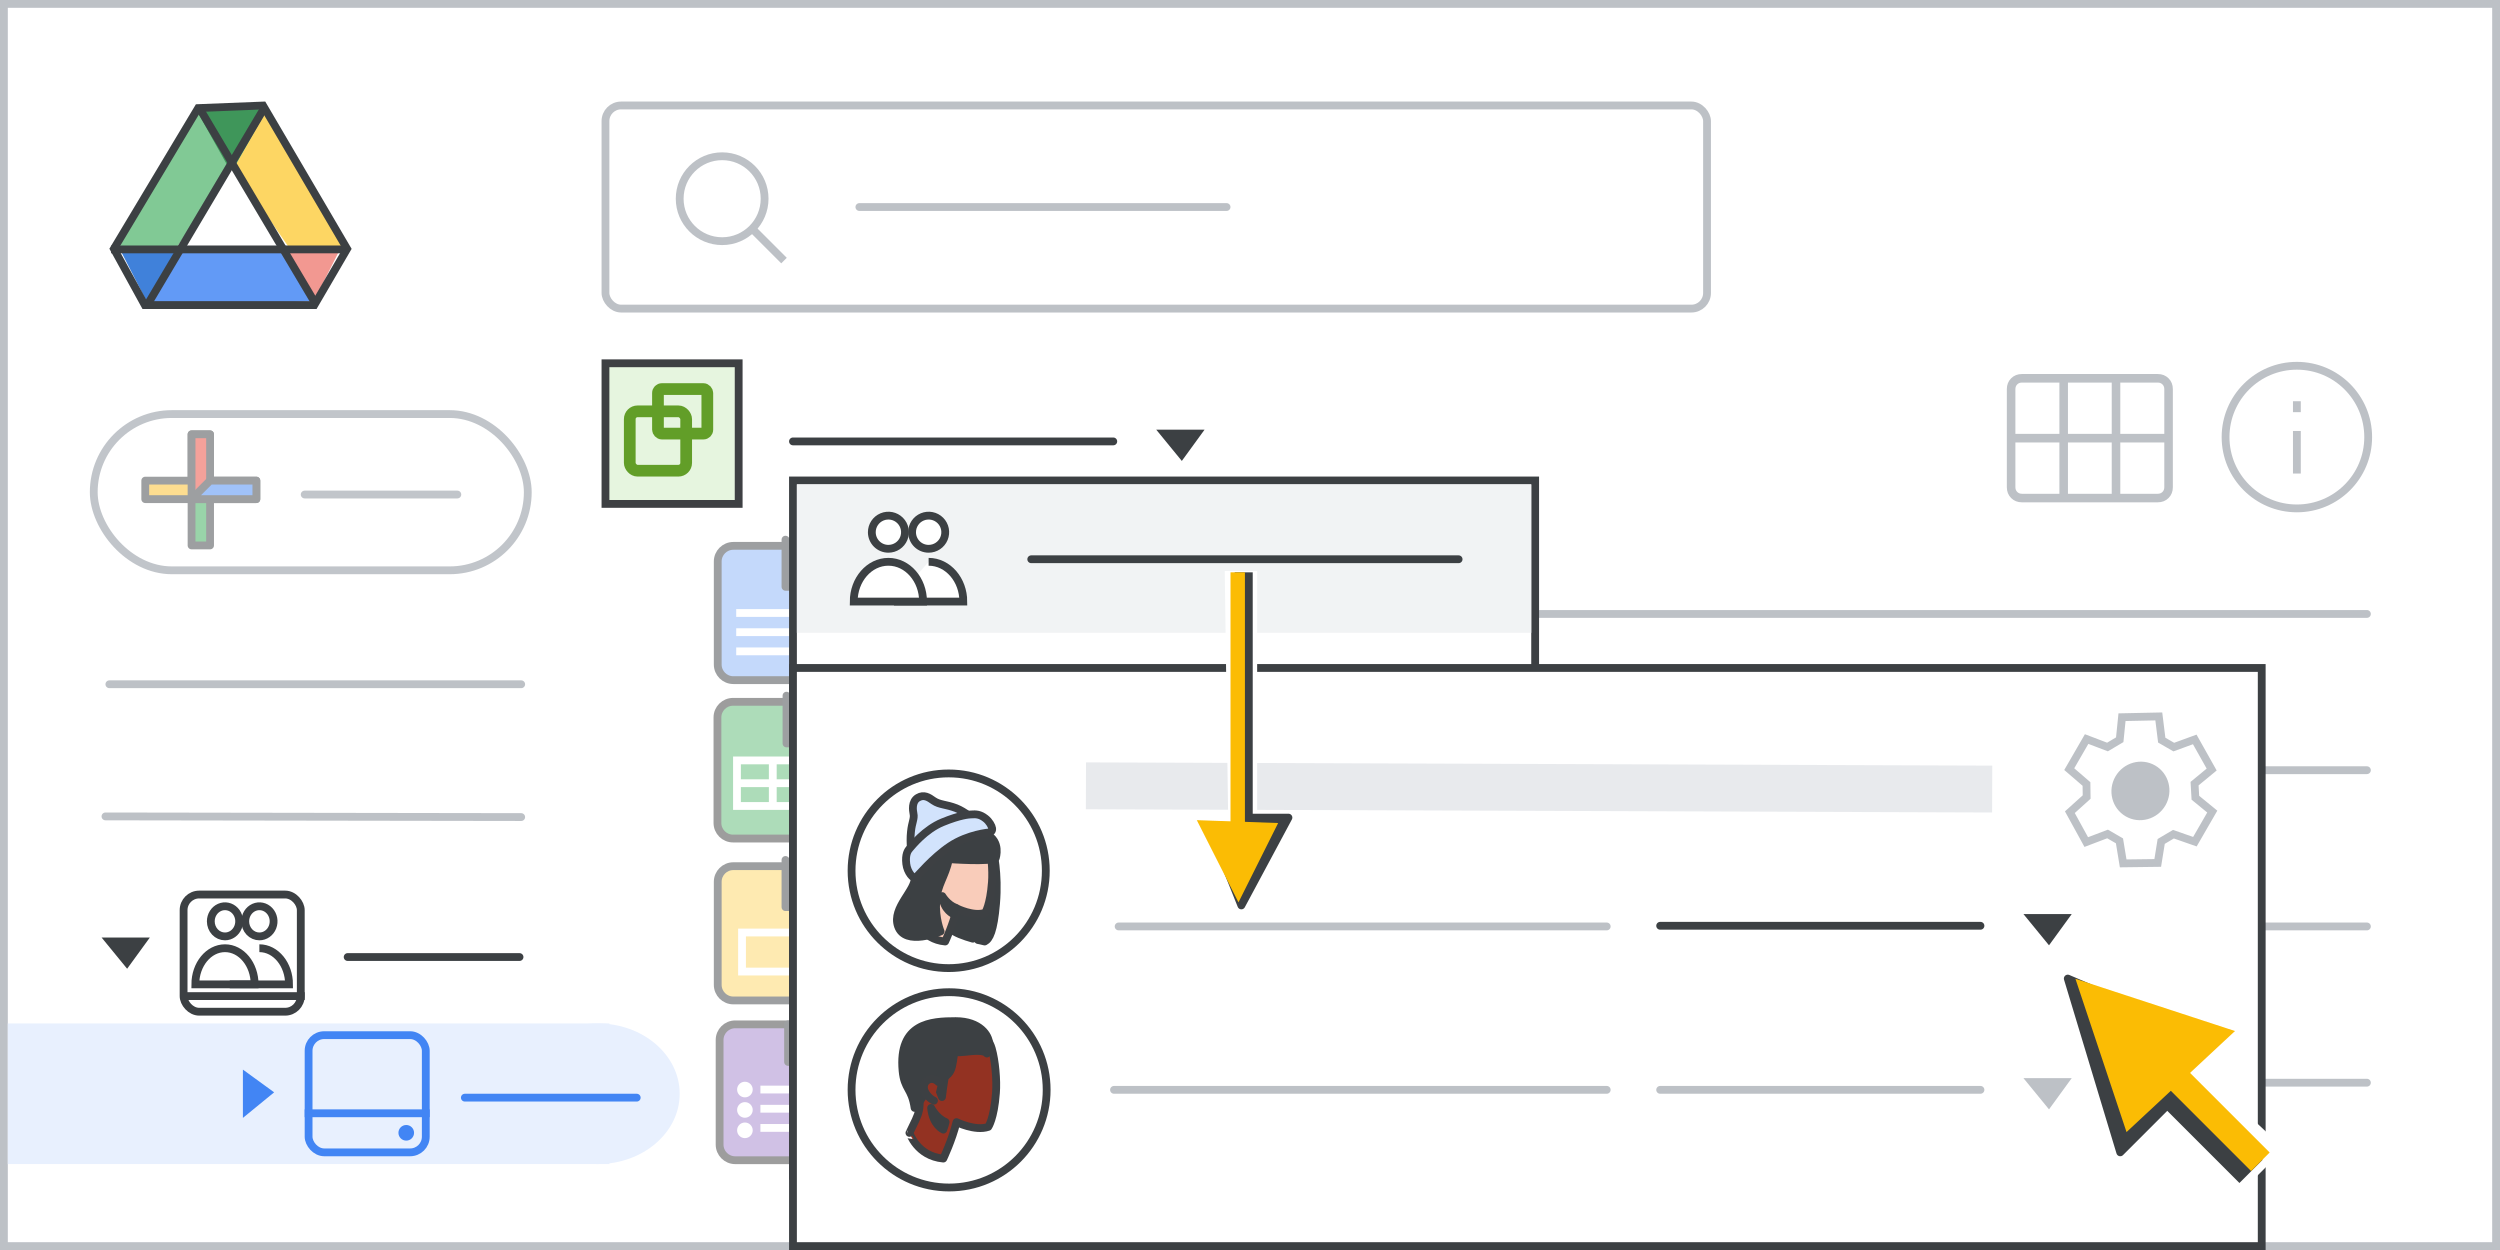 <?xml version="1.0" encoding="UTF-8"?>
<svg width="320px" height="160px" viewBox="0 0 320 160" version="1.1" xmlns="http://www.w3.org/2000/svg" xmlns:xlink="http://www.w3.org/1999/xlink">
    <rect x="0" y="0" width="320" height="160" fill="#333333" stroke="none"/>
    <title>team-drive-13</title>
    <g id="team-drive-13" stroke="none" stroke-width="1" fill="none" fill-rule="evenodd">
        <rect id="border/bg" stroke="#BDC1C6" fill="#FFFFFF" x="0.5" y="0.5" width="319" height="159"></rect>
        <g id="search" transform="translate(77, 13)" stroke="#BDC1C6">
            <rect id="Rectangle" fill="#FFFFFF" x="0.5" y="0.5" width="141" height="26" rx="2"></rect>
            <line x1="33" y1="13.5" x2="80" y2="13.5" id="Line-2" stroke-linecap="round" stroke-linejoin="round"></line>
            <g id="Group" transform="translate(10, 7)">
                <circle id="Oval" cx="5.435" cy="5.435" r="5.435"></circle>
                <line x1="9.706" y1="9.706" x2="13" y2="13" id="Line-6" stroke-linecap="square"></line>
            </g>
        </g>
        <g id="screen" transform="translate(1, 13)">
            <g id="Group-3" transform="translate(0, 118)" fill="#E8F0FE">
                <rect id="Rectangle" x="0" y="0" width="77" height="18"></rect>
                <ellipse id="Oval" cx="75.5" cy="9" rx="10.5" ry="9"></ellipse>
            </g>
            <g id="Group-44" transform="translate(13, 0)">
                <g id="Group-6" transform="translate(0, -0)">
                    <g id="Group-5" transform="translate(1.107, 0.964)">
                        <polygon id="Triangle-Copy" fill="#4081DA" transform="translate(4.152, 21.524) scale(1, -1) translate(-4.152, -21.524) " points="4.152 17.463 8.304 25.585 0 25.585"></polygon>
                        <polygon id="Triangle-Copy" fill="#F29891" transform="translate(24.798, 21.266) scale(-1, -1) translate(-24.798, -21.266) " points="24.517 17.96 28.401 24.372 21.195 24.572"></polygon>
                        <polygon id="Path-15" fill="#FDD663" points="19.098 0 14.946 7.31 21.304 17.869 29.615 17.77"></polygon>
                        <polygon id="Path-15" fill="#629AF6" transform="translate(15.12, 23.317) rotate(-240) translate(-15.12, -23.317) " points="11.228 14.064 7.617 20.634 14.508 32.569 22.623 31.775"></polygon>
                        <polygon id="Path-15" fill="#81C995" transform="translate(7.334, 8.934) scale(-1, 1) translate(-7.334, -8.934) " points="4.152 0 3.77510523e-13 7.31 6.358 17.869 14.668 17.77"></polygon>
                        <polygon id="Triangle" fill="#3F965A" transform="translate(14.531, 4.061) scale(1, -1) translate(-14.531, -4.061) " points="14.506 0 19.098 8.122 9.964 8.122"></polygon>
                        <polygon id="Triangle" fill="#FFFFFF" points="14.668 7.31 21.904 17.751 7.473 17.751"></polygon>
                    </g>
                    <path d="M19.671,0.508 C21.366,3.41 24.952,9.526 30.43,18.854 L26.234,26.049 L4.534,26.049 L0.576,18.847 L8.231,6.071 L8.533,5.565 L9.23,4.403 L11.366,0.836 Z" id="Triangle" stroke="#3C4043"></path>
                    <line x1="0.722" y1="18.924" x2="29.508" y2="18.924" id="Line-13" stroke="#3C4043" stroke-linecap="square"></line>
                </g>
                <line x1="5.151" y1="25.537" x2="19.543" y2="1.292" id="Line-14" stroke="#3C4043" stroke-linecap="square"></line>
                <line x1="11.793" y1="25.537" x2="26.186" y2="1.292" id="Line-14" stroke="#3C4043" stroke-linecap="square" transform="translate(18.99, 13.414) scale(-1, 1) translate(-18.99, -13.414) "></line>
            </g>
            <line x1="13" y1="74.585" x2="65.713" y2="74.585" id="Stroke-205-Copy-3" stroke="#BDC1C6" stroke-linecap="round" stroke-linejoin="round"></line>
            <line x1="12.5" y1="91.5" x2="65.713" y2="91.585" id="Stroke-205-Copy-2" stroke="#BDC1C6" stroke-linecap="round" stroke-linejoin="round"></line>
        </g>
        <line x1="113" y1="78.585" x2="302.965" y2="78.585" id="Stroke-205-Copy-3" stroke="#BDC1C6" stroke-linecap="round" stroke-linejoin="round"></line>
        <line x1="113" y1="98.585" x2="302.965" y2="98.585" id="Stroke-205-Copy-2" stroke="#BDC1C6" stroke-linecap="round" stroke-linejoin="round"></line>
        <line x1="113" y1="118.585" x2="302.965" y2="118.585" id="Stroke-205-Copy-3" stroke="#BDC1C6" stroke-linecap="round" stroke-linejoin="round"></line>
        <line x1="113" y1="138.585" x2="302.965" y2="138.585" id="Stroke-205-Copy-2" stroke="#BDC1C6" stroke-linecap="round" stroke-linejoin="round"></line>
        <g id="Logos/forms" opacity="0.5" transform="translate(92.11, 131.116)">
            <path d="M2,0 L8.763,0 L8.763,0 L14.079,4.812 L14.079,15.391 C14.079,16.496 13.183,17.391 12.079,17.391 L2,17.391 C0.895,17.391 1.43461255e-14,16.496 1.42108547e-14,15.391 L1.42108547e-14,2 C1.4075584e-14,0.895 0.895,2.02906125e-16 2,0 Z" id="Rectangle" stroke="#3C3C3C" fill="#A183CC"></path>
            <polygon id="Path-5" stroke="#3C4043" fill-opacity="0.784" fill="#55358A" stroke-linejoin="round" transform="translate(11.421, 2.406) rotate(-90) translate(-11.421, -2.406) " points="9.015 5.064 13.827 -0.252 9.015 -0.252"></polygon>
            <line x1="5.722" y1="10.803" x2="10.808" y2="10.803" id="Line-11" stroke="#FFFFFF" stroke-linecap="square"></line>
            <circle id="Oval" fill="#FFFFFF" cx="3.238" cy="8.347" r="1"></circle>
            <circle id="Oval" fill="#FFFFFF" cx="3.238" cy="10.956" r="1"></circle>
            <circle id="Oval" fill="#FFFFFF" cx="3.238" cy="13.565" r="1"></circle>
            <line x1="5.722" y1="8.347" x2="10.808" y2="8.347" id="Line-11" stroke="#FFFFFF" stroke-linecap="square"></line>
            <line x1="5.722" y1="13.258" x2="10.808" y2="13.258" id="Line-11" stroke="#FFFFFF" stroke-linecap="square"></line>
        </g>
        <g id="Logos/docs" opacity="0.5" transform="translate(91.87, 69.87)">
            <g id="Group-42">
                <path d="M2,0 L8.66,0 L8.66,0 L13.913,4.755 L13.913,15.187 C13.913,16.291 13.018,17.187 11.913,17.187 L2,17.187 C0.895,17.187 1.3527075e-16,16.291 0,15.187 L0,2 C-1.3527075e-16,0.895 0.895,2.02906125e-16 2,0 Z" id="Rectangle" stroke="#3C4043" fill="#8AB4F8"></path>
                <line x1="2.864" y1="11.049" x2="11.049" y2="11.049" id="Line-11" stroke="#FFFFFF" stroke-linecap="square"></line>
                <line x1="2.864" y1="8.593" x2="11.049" y2="8.593" id="Line-11" stroke="#FFFFFF" stroke-linecap="square"></line>
                <line x1="2.864" y1="13.504" x2="11.049" y2="13.504" id="Line-11" stroke="#FFFFFF" stroke-linecap="square"></line>
                <path d="M14.702,-0.082 L8.666,5.941 L8.666,-0.082 L14.702,-0.082 Z" id="Path-5" stroke="#3C4043" fill="#669DF6" stroke-linejoin="round" transform="translate(11.33, 2.577) rotate(-90) translate(-11.33, -2.577) "></path>
            </g>
        </g>
        <g id="Logos/slides" opacity="0.5" transform="translate(91.87, 110.87)">
            <g id="Group-42" stroke="#3C4043">
                <path d="M2,0 L8.66,0 L8.66,0 L13.913,4.755 L13.913,15.187 C13.913,16.291 13.018,17.187 11.913,17.187 L2,17.187 C0.895,17.187 1.3527075e-16,16.291 0,15.187 L0,2 C-1.3527075e-16,0.895 0.895,2.02906125e-16 2,0 Z" id="Rectangle" fill="#FDD663"></path>
                <path d="M14.702,-0.082 L8.666,5.941 L8.666,-0.082 L14.702,-0.082 Z" id="Path-5" fill="#FBC72E" stroke-linejoin="round" transform="translate(11.33, 2.577) rotate(-90) translate(-11.33, -2.577) "></path>
            </g>
            <rect id="Rectangle" stroke="#FFFFFF" x="3.109" y="8.491" width="7.696" height="4.999"></rect>
        </g>
        <g id="Logos/sheets" opacity="0.5" transform="translate(91.833, 89.833)">
            <g id="Group-42">
                <path d="M2,0 L8.818,0 L8.818,0 L14.167,4.842 L14.167,15.5 C14.167,16.605 13.271,17.5 12.167,17.5 L2,17.5 C0.895,17.5 1.3527075e-16,16.605 0,15.5 L0,2 C-1.3527075e-16,0.895 0.895,2.02906125e-16 2,0 Z" id="Rectangle" stroke="#3C3C3C" fill="#5BBA73"></path>
                <g id="Group" transform="translate(2.5, 7.5)" stroke="#FFFFFF">
                    <line x1="0.417" y1="2.917" x2="8.75" y2="2.917" id="Line-11" stroke-linecap="square"></line>
                    <rect id="Rectangle" x="0" y="0" width="9.167" height="5.833"></rect>
                    <line x1="4.583" y1="0.417" x2="4.583" y2="5.417" id="Line-12" stroke-linecap="square"></line>
                </g>
                <path d="M14.948,-0.074 L8.833,6.027 L8.833,-0.074 L14.948,-0.074 Z" id="Path-5" stroke="#3C4043" fill="#5BBA73" stroke-linejoin="round" transform="translate(11.536, 2.624) rotate(-90) translate(-11.536, -2.624) "></path>
            </g>
        </g>
        <line x1="44.5" y1="122.5" x2="66.5" y2="122.5" id="Stroke-205-Copy-2" stroke="#3C4043" stroke-linecap="round" stroke-linejoin="round"></line>
        <line x1="59.5" y1="140.5" x2="81.5" y2="140.5" id="Stroke-205-Copy-2" stroke="#4285F4" stroke-linecap="round" stroke-linejoin="round"></line>
        <polygon id="Path-4" fill="#3C4043" points="13 120 19.182 120 16.273 124"></polygon>
        <polygon id="Path-4" fill="#4285F4" transform="translate(33.091, 140) rotate(-90) translate(-33.091, -140) " points="30 138 36.182 138 33.273 142"></polygon>
        <g id="Shared-drives" transform="translate(23, 114)" stroke="#3C4043">
            <g id="Icons/users" transform="translate(2, 2)" fill-rule="nonzero">
                <path d="M3.799,3.86 C4.534,3.86 5.196,3.389 5.477,2.667 C5.757,1.946 5.601,1.115 5.081,0.564 C4.561,0.012 3.779,-0.152 3.101,0.148 C2.423,0.448 1.981,1.154 1.983,1.934 C1.983,2.446 2.175,2.936 2.515,3.297 C2.856,3.658 3.318,3.861 3.799,3.86 Z" id="Path" stroke-linecap="round" stroke-linejoin="round"></path>
                <path d="M8.206,3.86 C8.94,3.86 9.603,3.389 9.884,2.667 C10.164,1.946 10.008,1.115 9.488,0.564 C8.968,0.012 8.186,-0.152 7.508,0.148 C6.829,0.448 6.388,1.154 6.39,1.934 C6.39,2.446 6.581,2.936 6.922,3.297 C7.263,3.658 7.725,3.861 8.206,3.86 Z" id="Path" stroke-linecap="round" stroke-linejoin="round"></path>
                <path d="M8.206,5.372 C7.147,5.372 6.189,5.901 5.5,6.753 C4.824,7.589 4.407,8.736 4.407,10 C5.388,10 6.124,10 6.615,10 C7.811,10 9.607,10 12,10" id="Path" transform="translate(8.203, 7.686) scale(-1, 1) translate(-8.203, -7.686) "></path>
                <path d="M3.799,5.372 C1.701,5.372 0,7.447 0,10 L7.593,10 C7.593,7.447 5.892,5.372 3.799,5.372 Z" id="Path"></path>
            </g>
            <rect id="Rectangle" x="0.5" y="0.5" width="15" height="15" rx="2"></rect>
            <line x1="1.222" y1="13.5" x2="15.5" y2="13.5" id="Line-8" stroke-linecap="square"></line>
        </g>
        <rect id="Rectangle" stroke="#4285F4" x="39.5" y="132.5" width="15" height="15" rx="2"></rect>
        <circle id="Oval" fill="#4285F4" cx="52" cy="145" r="1"></circle>
        <line x1="39.5" y1="142.5" x2="54.5" y2="142.5" id="Line-7" stroke="#4285F4" stroke-linecap="square"></line>
        <g id="Group-22-Copy-3" transform="translate(77, 46)">
            <rect id="Rectangle" stroke="#3E4043" fill="#E6F5DF" x="0.5" y="0.5" width="17.05" height="18"></rect>
            <rect id="Rectangle" stroke="#629E28" stroke-width="1.5" x="3.61" y="6.65" width="7.22" height="7.6" rx="1"></rect>
            <rect id="Rectangle" stroke="#629E28" stroke-width="1.5" x="7.22" y="3.8" width="6.317" height="5.7" rx="0.5"></rect>
        </g>
        <line x1="101.5" y1="56.5" x2="142.5" y2="56.5" id="Stroke-205-Copy-3" stroke="#3C4043" stroke-linecap="round" stroke-linejoin="round"></line>
        <polygon id="Path-4" fill="#3C4043" points="148 55 154.182 55 151.273 59"></polygon>
        <g id="Icons/info-dark-grey" transform="translate(284.372, 46.319)" stroke="#BDC1C6">
            <line x1="9.628" y1="9.347" x2="9.628" y2="13.795" id="Line" stroke-linecap="square"></line>
            <line x1="9.628" y1="5.938" x2="9.628" y2="5.539" id="Line" stroke-linecap="square"></line>
            <circle id="Oval" cx="9.628" cy="9.628" r="9.128"></circle>
        </g>
        <g id="calendar_view_month_BASELINE_P900-(1)" transform="translate(257, 48)" fill="#BDC1C6" fill-rule="nonzero" stroke="#BDC1C6" stroke-width="0.25">
            <path d="M1.81,16.172 C1.287,16.172 0.855,16.001 0.513,15.659 C0.171,15.318 0,14.885 0,14.362 L0,1.81 C0,1.287 0.171,0.855 0.513,0.513 C0.855,0.171 1.287,0 1.81,0 L19.19,0 C19.713,0 20.145,0.171 20.487,0.513 C20.829,0.855 21,1.287 21,1.81 L21,14.362 C21,14.885 20.829,15.318 20.487,15.659 C20.145,16.001 19.713,16.172 19.19,16.172 L1.81,16.172 Z M0.845,7.664 C0.845,7.664 0.845,7.664 0.845,7.664 C0.845,7.664 0.845,7.664 0.845,7.664 L6.728,7.664 C6.728,7.664 6.728,7.664 6.728,7.664 C6.728,7.664 6.728,7.664 6.728,7.664 L6.728,0.845 C6.728,0.845 6.728,0.845 6.728,0.845 C6.728,0.845 6.728,0.845 6.728,0.845 L1.81,0.845 C1.529,0.845 1.297,0.935 1.116,1.116 C0.935,1.297 0.845,1.529 0.845,1.81 L0.845,7.664 Z M7.573,7.664 L13.427,7.664 C13.427,7.664 13.427,7.664 13.427,7.664 C13.427,7.664 13.427,7.664 13.427,7.664 L13.427,0.845 C13.427,0.845 13.427,0.845 13.427,0.845 C13.427,0.845 13.427,0.845 13.427,0.845 L7.573,0.845 C7.573,0.845 7.573,0.845 7.573,0.845 C7.573,0.845 7.573,0.845 7.573,0.845 L7.573,7.664 C7.573,7.664 7.573,7.664 7.573,7.664 C7.573,7.664 7.573,7.664 7.573,7.664 Z M14.272,7.664 L20.155,7.664 C20.155,7.664 20.155,7.664 20.155,7.664 C20.155,7.664 20.155,7.664 20.155,7.664 L20.155,1.81 C20.155,1.529 20.065,1.297 19.884,1.116 C19.703,0.935 19.471,0.845 19.19,0.845 L14.272,0.845 C14.272,0.845 14.272,0.845 14.272,0.845 C14.272,0.845 14.272,0.845 14.272,0.845 L14.272,7.664 C14.272,7.664 14.272,7.664 14.272,7.664 C14.272,7.664 14.272,7.664 14.272,7.664 Z M6.728,15.328 C6.728,15.328 6.728,15.328 6.728,15.328 C6.728,15.328 6.728,15.328 6.728,15.328 L6.728,8.509 C6.728,8.509 6.728,8.509 6.728,8.509 C6.728,8.509 6.728,8.509 6.728,8.509 L0.845,8.509 C0.845,8.509 0.845,8.509 0.845,8.509 C0.845,8.509 0.845,8.509 0.845,8.509 L0.845,14.362 C0.845,14.644 0.935,14.875 1.116,15.056 C1.297,15.237 1.529,15.328 1.81,15.328 L6.728,15.328 Z M7.573,15.328 L13.427,15.328 C13.427,15.328 13.427,15.328 13.427,15.328 C13.427,15.328 13.427,15.328 13.427,15.328 L13.427,8.509 C13.427,8.509 13.427,8.509 13.427,8.509 C13.427,8.509 13.427,8.509 13.427,8.509 L7.573,8.509 C7.573,8.509 7.573,8.509 7.573,8.509 C7.573,8.509 7.573,8.509 7.573,8.509 L7.573,15.328 C7.573,15.328 7.573,15.328 7.573,15.328 C7.573,15.328 7.573,15.328 7.573,15.328 Z M14.272,15.328 L19.19,15.328 C19.471,15.328 19.703,15.237 19.884,15.056 C20.065,14.875 20.155,14.644 20.155,14.362 L20.155,8.509 C20.155,8.509 20.155,8.509 20.155,8.509 C20.155,8.509 20.155,8.509 20.155,8.509 L14.272,8.509 C14.272,8.509 14.272,8.509 14.272,8.509 C14.272,8.509 14.272,8.509 14.272,8.509 L14.272,15.328 C14.272,15.328 14.272,15.328 14.272,15.328 C14.272,15.328 14.272,15.328 14.272,15.328 Z" id="Shape"></path>
        </g>
        <g id="Group-2" transform="translate(12, 53)">
            <rect id="Rectangle-Copy" stroke="#C1C5CA" fill="#FFFFFF" x="0" y="0" width="55.556" height="20" rx="10"></rect>
            <line x1="27" y1="10.3" x2="46.539" y2="10.3" id="Line-Copy-7" stroke="#C1C5CA" stroke-linecap="round"></line>
            <g id="UI/add-Copy" opacity="0.5" transform="translate(6.593, 2.593)" stroke="#3C4043" stroke-linejoin="round">
                <g id="Group" transform="translate(0, 0)">
                    <g id="Rectangle-2" transform="translate(5.926, 0)" fill="#34A953">
                        <rect id="Rectangle" x="0" y="0" width="2.37" height="14.222"></rect>
                    </g>
                    <rect id="Rectangle" fill="#FBBC22" transform="translate(7.111, 7.111) rotate(90) translate(-7.111, -7.111) " x="5.926" y="1.77635684e-15" width="2.37" height="14.222"></rect>
                    <polygon id="Rectangle" fill="#EA4336" points="5.926 0 8.296 0 8.296 7.111 5.926 8.296"></polygon>
                    <polygon id="Rectangle" fill="#4185F4" transform="translate(10.074, 7.111) rotate(90) translate(-10.074, -7.111) " points="8.889 2.963 11.259 2.963 11.259 11.259 8.889 8.889"></polygon>
                </g>
            </g>
        </g>
        <g id="popup" transform="translate(101, 61)">
            <rect id="Rectangle" stroke="#3C4043" fill="#FFFFFF" x="0.5" y="0.5" width="95" height="89"></rect>
            <rect id="Rectangle" fill="#F1F3F4" x="1" y="1" width="94" height="19"></rect>
            <line x1="31" y1="10.585" x2="85.702" y2="10.585" id="Stroke-205-Copy-2" stroke="#3C4043" stroke-linecap="round" stroke-linejoin="round"></line>
            <polyline id="Stroke-205-Copy-2" stroke="#3C4043" opacity="0.5" stroke-linecap="round" stroke-linejoin="round" points="27 25.585 46.75 25.585 81.702 25.585"></polyline>
            <g id="Icons/users" transform="translate(8.275, 5)" fill="#FFFFFF" fill-rule="nonzero" stroke="#3C4043">
                <path d="M4.441,4.245 C5.3,4.245 6.075,3.728 6.403,2.934 C6.731,2.14 6.548,1.227 5.94,0.62 C5.332,0.013 4.418,-0.167 3.625,0.163 C2.832,0.493 2.316,1.269 2.318,2.128 C2.318,2.69 2.542,3.23 2.941,3.627 C3.339,4.024 3.879,4.247 4.441,4.245 Z" id="Path" stroke-linecap="round" stroke-linejoin="round"></path>
                <path d="M9.593,4.245 C10.452,4.245 11.227,3.728 11.555,2.934 C11.883,2.14 11.701,1.227 11.093,0.62 C10.484,0.013 9.571,-0.167 8.777,0.163 C7.984,0.493 7.469,1.269 7.471,2.128 C7.471,2.69 7.694,3.23 8.093,3.627 C8.491,4.024 9.031,4.247 9.593,4.245 Z" id="Path" stroke-linecap="round" stroke-linejoin="round"></path>
                <path d="M9.593,5.91 C8.355,5.91 7.236,6.491 6.43,7.428 C5.64,8.348 5.152,9.609 5.152,11 C6.299,11 7.16,11 7.733,11 C9.133,11 11.231,11 14.029,11" id="Path" transform="translate(9.591, 8.455) scale(-1, 1) translate(-9.591, -8.455) "></path>
                <path d="M4.441,5.91 C1.989,5.91 1.77635684e-15,8.192 1.77635684e-15,11 L8.877,11 C8.877,8.192 6.888,5.91 4.441,5.91 Z" id="Path"></path>
            </g>
        </g>
        <g id="popup-copy" transform="translate(101, 85)">
            <rect id="Rectangle" stroke="#3C4043" fill="#FFFFFF" x="0.5" y="0.5" width="188" height="74"></rect>
            <line x1="38" y1="15.585" x2="154" y2="16" id="Stroke-205-Copy-2" stroke="#E8EAED" stroke-width="6" stroke-linejoin="round"></line>
            <g id="Icons/settings-dark-grey" transform="translate(160.366, 3.424)">
                <g id="gear" transform="translate(12.685, 12.685) rotate(-60) translate(-12.685, -12.685) translate(3.399, 3.399)">
                    <polygon id="Path-4" stroke="#BDC1C6" points="11.896 2.823 11.443 0 6.995 0 6.452 2.86 5.016 3.714 2.261 2.823 0 6.553 2.261 8.396 2.261 10.156 0 12.01 2.261 15.812 4.865 14.82 6.452 15.711 6.995 18.571 11.443 18.571 11.896 15.812 13.408 14.82 16.065 15.812 18.321 12.01 16.13 10.177 16.13 8.396 18.571 6.553 16.13 2.525 13.484 3.714"></polygon>
                    <ellipse id="Oval" fill="#BDC1C6" cx="9.136" cy="9.286" rx="3.762" ry="3.696"></ellipse>
                </g>
            </g>
            <line x1="42.185" y1="33.585" x2="104.66" y2="33.585" id="Stroke-205-Copy-3" stroke="#BDC1C6" stroke-linecap="round" stroke-linejoin="round"></line>
            <g id="People/profile7" transform="translate(8, 42)">
                <g id="Group-22" fill="#FFFFFF" stroke="#3C4043">
                    <ellipse id="Oval" cx="12.486" cy="12.5" rx="12.486" ry="12.5"></ellipse>
                </g>
                <g id="Group-17" transform="translate(6.481, 3.704)">
                    <path d="M5.262,17.593 C5.262,17.593 6.396,15.215 6.951,12.927 C6.951,12.927 9.33,14.105 11.02,13.539 C11.02,13.539 11.754,12.497 11.999,9.213 C12.132,7.56 11.91,5.046 11.465,3.506 C10.976,1.762 9.308,0.585 6.573,1.015 C2.86,1.581 1.148,3.665 1.838,7.266 C2.638,11.546 2.216,11.546 0.926,14.309 C0.948,14.286 1.86,17.276 5.262,17.593" id="Fill-1" fill="#933222"></path>
                    <path d="M5.262,17.593 C5.262,17.593 6.396,15.215 6.951,12.927 C6.951,12.927 9.33,14.105 11.02,13.539 C11.02,13.539 11.754,12.497 11.999,9.213 C12.132,7.56 11.91,5.046 11.465,3.506 C10.976,1.762 9.308,0.585 6.573,1.015 C2.86,1.581 1.148,3.665 1.838,7.266 C2.638,11.546 2.216,11.546 0.926,14.309 C0.948,14.286 1.86,17.276 5.262,17.593 Z" id="Stroke-3" stroke="#3D4043" stroke-linecap="round" stroke-linejoin="round"></path>
                    <path d="M5.266,13.889 C5.266,13.889 3.905,13.311 3.704,11.111 C3.704,11.111 4.373,12.422 5.556,12.911 C5.556,12.911 5.489,13.156 5.444,13.356 C5.355,13.578 5.266,13.889 5.266,13.889" id="Fill-5" fill="#3C4043"></path>
                    <path d="M5.266,13.889 C5.266,13.889 3.905,13.311 3.704,11.111 C3.704,11.111 4.373,12.422 5.556,12.911 C5.556,12.911 5.489,13.156 5.444,13.356 C5.355,13.578 5.266,13.889 5.266,13.889 Z" id="Stroke-7" stroke="#3C4043" stroke-linecap="round" stroke-linejoin="round"></path>
                    <path d="M1.589,11.111 C1.589,11.111 2.704,9.791 2.927,9.143 C3.105,8.687 3.819,8.304 4.198,8.16 C4.332,8.111 4.466,8.16 4.51,8.304 C4.689,8.687 5.001,9.431 5.09,9.719 C5.09,9.719 5.358,7.511 5.469,7.224 C5.581,6.936 6.16,6.791 6.383,5.784 C6.606,4.776 6.651,3.984 6.651,3.984 C6.651,3.984 7.052,4.032 8.056,3.936 C9.037,3.816 10.487,3.672 10.844,4.152 C10.844,4.152 11.111,3.648 11.111,2.808 C11.111,1.872 9.992,0 6.847,0 C3.703,0 -0.507,0.24 0.05,6.36 C0.269,8.759 1.21,8.52 1.589,11.111" id="Fill-9" fill="#3C4043"></path>
                    <path d="M1.589,11.111 C1.589,11.111 2.704,9.791 2.927,9.143 C3.105,8.687 3.819,8.304 4.198,8.16 C4.332,8.111 4.466,8.16 4.51,8.304 C4.689,8.687 5.001,9.431 5.09,9.719 C5.09,9.719 5.358,7.511 5.469,7.224 C5.581,6.936 6.16,6.791 6.383,5.784 C6.606,4.776 6.651,3.984 6.651,3.984 C6.651,3.984 7.052,4.032 8.056,3.936 C9.037,3.816 10.487,3.672 10.844,4.152 C10.844,4.152 11.111,3.648 11.111,2.808 C11.111,1.872 9.992,0 6.847,0 C3.703,0 -0.507,0.24 0.05,6.36 C0.269,8.759 1.21,8.52 1.589,11.111 Z" id="Stroke-11" stroke="#3C4043" stroke-linecap="round" stroke-linejoin="round"></path>
                    <g id="Group-16" transform="translate(2.778, 7.407)">
                        <path d="M1.852,0.393 C1.852,0.393 1.45,-0.064 0.888,0.008 C0.326,0.08 -0.048,0.586 0.005,1.14 C0.032,1.694 0.621,2.465 1.29,2.778" id="Fill-13" fill="#933222"></path>
                        <path d="M1.852,0.393 C1.852,0.393 1.45,-0.064 0.888,0.008 C0.326,0.08 -0.048,0.586 0.005,1.14 C0.032,1.694 0.621,2.465 1.29,2.778" id="Stroke-15" stroke="#3D4043" stroke-linecap="round" stroke-linejoin="round"></path>
                    </g>
                </g>
            </g>
            <g id="People/profile5" transform="translate(8, 14)">
                <g id="Group-22-Copy-6" transform="translate(-0, 0)" fill="#FFFFFF" stroke="#3C4043">
                    <ellipse id="Oval" cx="12.431" cy="12.459" rx="12.431" ry="12.459"></ellipse>
                </g>
                <g id="Group-27" transform="translate(5.807, 2.907)">
                    <path d="M12.307,6.977 C12.307,6.977 13.024,9.826 12.685,13.772 C12.387,17.275 11.849,18.309 11.231,18.605 C11.231,18.605 10.893,18.541 10.375,18.415 C10.654,17.866 10.614,17.212 10.614,17.212 C10.614,17.212 10.295,17.803 9.717,18.246 C8.662,17.95 7.327,17.486 6.769,16.916 C5.773,15.903 7.008,12.675 7.327,11.282 C7.765,9.34 7.924,7.104 7.924,7.104 L12.307,6.977 Z" id="Fill-1" fill="#3C4043"></path>
                    <path d="M12.307,6.977 C12.307,6.977 13.024,9.826 12.685,13.772 C12.387,17.275 11.849,18.309 11.231,18.605 C11.231,18.605 10.893,18.541 10.375,18.415 C10.654,17.866 10.614,17.212 10.614,17.212 C10.614,17.212 10.295,17.803 9.717,18.246 C8.662,17.95 7.327,17.486 6.769,16.916 C5.773,15.903 7.008,12.675 7.327,11.282 C7.765,9.34 7.924,7.104 7.924,7.104 L12.307,6.977 Z" id="Stroke-3" stroke="#3C4043" stroke-linecap="round" stroke-linejoin="round"></path>
                    <path d="M6.175,18.605 C6.175,18.605 7.183,16.448 7.677,14.373 C7.677,14.373 9.791,15.441 11.292,14.928 C11.292,14.928 11.944,13.983 12.161,11.005 C12.28,9.505 12.082,7.225 11.687,5.829 C11.253,4.247 9.771,3.179 7.341,3.569 C4.042,4.083 2.521,5.972 3.133,9.238 C3.844,13.12 3.469,13.12 2.323,15.626 C2.343,15.626 3.153,18.338 6.175,18.605" id="Fill-5" fill="#F9CCBA"></path>
                    <path d="M6.175,18.605 C6.175,18.605 7.183,16.448 7.677,14.373 C7.677,14.373 9.791,15.441 11.292,14.928 C11.292,14.928 11.944,13.983 12.161,11.005 C12.28,9.505 12.082,7.225 11.687,5.829 C11.253,4.247 9.771,3.179 7.341,3.569 C4.042,4.083 2.521,5.972 3.133,9.238 C3.844,13.12 3.469,13.12 2.323,15.626 C2.343,15.626 3.153,18.338 6.175,18.605 Z" id="Stroke-7" stroke="#3D4043" stroke-linecap="round" stroke-linejoin="round"></path>
                    <path d="M5.807,9.631 C5.807,9.631 5.43,9.248 4.901,9.309 C4.372,9.369 4.02,9.793 4.07,10.257 C4.095,10.72 4.649,11.366 5.279,11.628" id="Stroke-9" stroke="#3C4043" stroke-linecap="round" stroke-linejoin="round"></path>
                    <path d="M7.277,15.116 C7.277,15.116 5.996,14.633 5.807,12.791 C5.807,12.791 6.437,13.888 7.55,14.298 C7.55,14.298 7.487,14.502 7.445,14.67 C7.361,14.874 7.277,15.116 7.277,15.116" id="Fill-11" fill="#3C4043"></path>
                    <path d="M7.277,15.116 C7.277,15.116 5.996,14.633 5.807,12.791 C5.807,12.791 6.437,13.888 7.55,14.298 C7.55,14.298 7.487,14.502 7.445,14.67 C7.361,14.874 7.277,15.116 7.277,15.116 Z" id="Stroke-13" stroke="#3C4043" stroke-linecap="round" stroke-linejoin="round"></path>
                    <path d="M5.589,17.319 C5.589,17.319 4.88,15.659 5.022,13.48 C5.163,11.301 6.157,10.388 6.664,8.064 C6.664,8.064 12.059,8.458 12.647,7.919 C12.647,7.919 13.357,5.802 11.45,4.868 C11.45,4.868 8.834,1.34 4.231,3.748 C2.669,4.557 1.858,6.342 2.284,10.305 C2.466,12.028 -0.677,14.269 0.134,16.635 C1.047,19.291 5.589,17.319 5.589,17.319" id="Fill-15" fill="#3C4043"></path>
                    <path d="M5.589,17.319 C5.589,17.319 4.88,15.659 5.022,13.48 C5.163,11.301 6.157,10.388 6.664,8.064 C6.664,8.064 12.059,8.458 12.647,7.919 C12.647,7.919 13.357,5.802 11.45,4.868 C11.45,4.868 8.834,1.34 4.231,3.748 C2.669,4.557 1.858,6.342 2.284,10.305 C2.466,12.028 -0.677,14.269 0.134,16.635 C1.047,19.291 5.589,17.319 5.589,17.319 Z" id="Stroke-17" stroke="#3C4043" stroke-linecap="round" stroke-linejoin="round"></path>
                    <path d="M1.896,7.558 C1.896,7.558 1.633,6.033 1.795,4.57 C1.916,3.334 2.261,2.88 2.119,2.241 C2.038,1.829 1.856,0.696 2.686,0.201 C3.456,-0.252 4.063,0.139 4.691,0.593 C5.481,1.129 6.251,1.026 7.588,1.541 C8.641,1.953 10.039,3.066 9.856,3.128 C9.37,3.272 7.487,3.684 5.603,4.735 C3.76,5.765 1.896,7.558 1.896,7.558" id="Fill-19" fill="#D2E3FC"></path>
                    <path d="M1.896,7.558 C1.896,7.558 1.633,6.033 1.795,4.57 C1.916,3.334 2.261,2.88 2.119,2.241 C2.038,1.829 1.856,0.696 2.686,0.201 C3.456,-0.252 4.063,0.139 4.691,0.593 C5.481,1.129 6.251,1.026 7.588,1.541 C8.641,1.953 10.039,3.066 9.856,3.128 C9.37,3.272 7.487,3.684 5.603,4.735 C3.76,5.765 1.896,7.558 1.896,7.558 Z" id="Stroke-21" stroke="#3D4043" stroke-linecap="round" stroke-linejoin="round"></path>
                    <path d="M11.332,2.853 C11.834,3.237 12.147,3.834 12.189,4.132 C12.252,4.579 11.834,4.643 11.834,4.643 C11.834,4.643 9.117,4.856 6.818,6.39 C4.519,7.924 2.659,10.247 2.387,10.439 C2.115,10.63 1.321,9.757 1.196,8.67 C1.049,7.434 1.405,6.944 1.655,6.667 C1.906,6.39 3.557,4.281 5.835,3.343 C8.114,2.406 9.263,2.342 9.493,2.342 C10.099,2.299 10.622,2.299 11.332,2.853" id="Fill-23" fill="#D2E3FC"></path>
                    <path d="M11.332,2.853 C11.834,3.237 12.147,3.834 12.189,4.132 C12.252,4.579 11.834,4.643 11.834,4.643 C11.834,4.643 9.117,4.856 6.818,6.39 C4.519,7.924 2.659,10.247 2.387,10.439 C2.115,10.63 1.321,9.757 1.196,8.67 C1.049,7.434 1.405,6.944 1.655,6.667 C1.906,6.39 3.557,4.281 5.835,3.343 C8.114,2.406 9.263,2.342 9.493,2.342 C10.099,2.299 10.622,2.299 11.332,2.853 Z" id="Stroke-25" stroke="#3D4043" stroke-linecap="round" stroke-linejoin="round"></path>
                </g>
            </g>
            <line x1="41.593" y1="54.5" x2="104.66" y2="54.5" id="Stroke-205-Copy-2" stroke="#BDC1C6" stroke-linecap="round" stroke-linejoin="round"></line>
        </g>
        <g id="UI/arrow" transform="translate(253.722, 114.722)" fill-rule="nonzero">
            <g id="Group-5" fill="#FFFFFF" transform="translate(0.456, 0.456)">
                <g id="Group" transform="translate(21.867, 21.867) rotate(-45) translate(-21.867, -21.867) translate(9.57, 3.239)">
                    <g id="Group-3" transform="translate(-0, 0)">
                        <polygon id="Triangle" stroke="#FFFFFF" stroke-linejoin="round" points="12.549 0 20.688 21.321 15.601 16.702 12.21 24.52 0 24.52"></polygon>
                        <polygon id="Triangle" points="13.061 0.495 24.593 24.024 3.139 23.218"></polygon>
                    </g>
                    <g id="Group-2" transform="translate(7.585, 22.774)">
                        <polygon id="Rectangle" points="0.542 0.089 8.733 0 9.195 14.481 9.56135456e-14 14.481"></polygon>
                    </g>
                </g>
            </g>
            <g id="Group-5-2" transform="translate(2.944, 2.944)">
                <g id="Group-5" transform="translate(0.245, 0.245)">
                    <g id="Group" transform="translate(19.589, 19.589) rotate(-45) translate(-19.589, -19.589) translate(8.905, 2.57)">
                        <polygon id="Triangle" stroke="#3C4043" fill="#3C4043" stroke-linejoin="round" points="10.98 0 18.103 17.806 13.651 13.948 10.684 20.477 0 20.477"></polygon>
                        <g id="Group-2" transform="translate(8.013, 18.33)">
                            <polygon id="Rectangle" fill="#3C4043" points="2.06657323e-11 1.588 3.739 1.51 4.197 15.708 -1.31212108e-12 15.708"></polygon>
                            <rect id="Rectangle" fill="#FBBC04" x="2.137" y="9.54269879e-14" width="3.358" height="15.684"></rect>
                        </g>
                        <polygon id="Triangle" fill="#FBBC04" points="11.653 0.713 21.367 19.883 2.404 19.211"></polygon>
                    </g>
                </g>
            </g>
        </g>
        <line x1="212.5" y1="118.5" x2="253.5" y2="118.5" id="Stroke-205-Copy-3" stroke="#3C4043" stroke-linecap="round" stroke-linejoin="round"></line>
        <polygon id="Path-4" fill="#3C4043" points="259 117 265.182 117 262.273 121"></polygon>
        <line x1="212.5" y1="139.5" x2="253.5" y2="139.5" id="Stroke-205-Copy-3" stroke="#BDC1C6" stroke-linecap="round" stroke-linejoin="round"></line>
        <polygon id="Path-4" fill="#BDC1C6" points="259 138 265.182 138 262.273 142"></polygon>
        <g id="UI/arrow-long" transform="translate(130.243, 66.39)" fill-rule="nonzero">
            <g id="white-bg" transform="translate(28.585, 28.585) rotate(-135) translate(-28.585, -28.585) translate(8.372, 8.372)" fill="#FFFFFF">
                <g id="Group" transform="translate(20.213, 20.213) rotate(-45) translate(-20.213, -20.213) translate(13.518, -1.678)">
                    <polygon id="Rectangle" points="4.608 11.254 8.302 11.065 8.529 27.198 8.755 43.781 4.608 43.781"></polygon>
                    <polygon id="Triangle" stroke="#FFFFFF" stroke-linejoin="round" points="6.44 3.92888336e-14 10.346 9.351 7.905 7.325 5.86 12.353 0 12.353"></polygon>
                    <polygon id="Triangle" points="6.809 0.374 13.389 12.441 2.989 12.088"></polygon>
                </g>
            </g>
            <g id="cursor" transform="translate(28.813, 28.186) rotate(-135) translate(-28.813, -28.186) translate(9.591, 8.964)">
                <g id="Group" transform="translate(19.222, 19.222) rotate(-45) translate(-19.222, -19.222) translate(13.357, -2.097)">
                    <polygon id="Triangle" stroke="#3C4043" fill="#3C4043" stroke-linejoin="round" points="6.028 0 9.938 9.775 7.494 7.657 5.865 11.241 5.23851115e-14 11.241"></polygon>
                    <g id="Group-2" transform="translate(4.572, 10.062)">
                        <polygon id="Rectangle" fill="#3C4043" points="1.20648501e-11 1.187 2.053 1.012 2.304 32.576 0 32.576"></polygon>
                        <rect id="Rectangle" fill="#FBBC04" x="1" y="0" width="1.843" height="32.576"></rect>
                    </g>
                    <polygon id="Triangle" fill="#FBBC04" points="6.397 0.391 11.73 10.915 1.32 10.546"></polygon>
                </g>
            </g>
        </g>
    </g>
</svg>